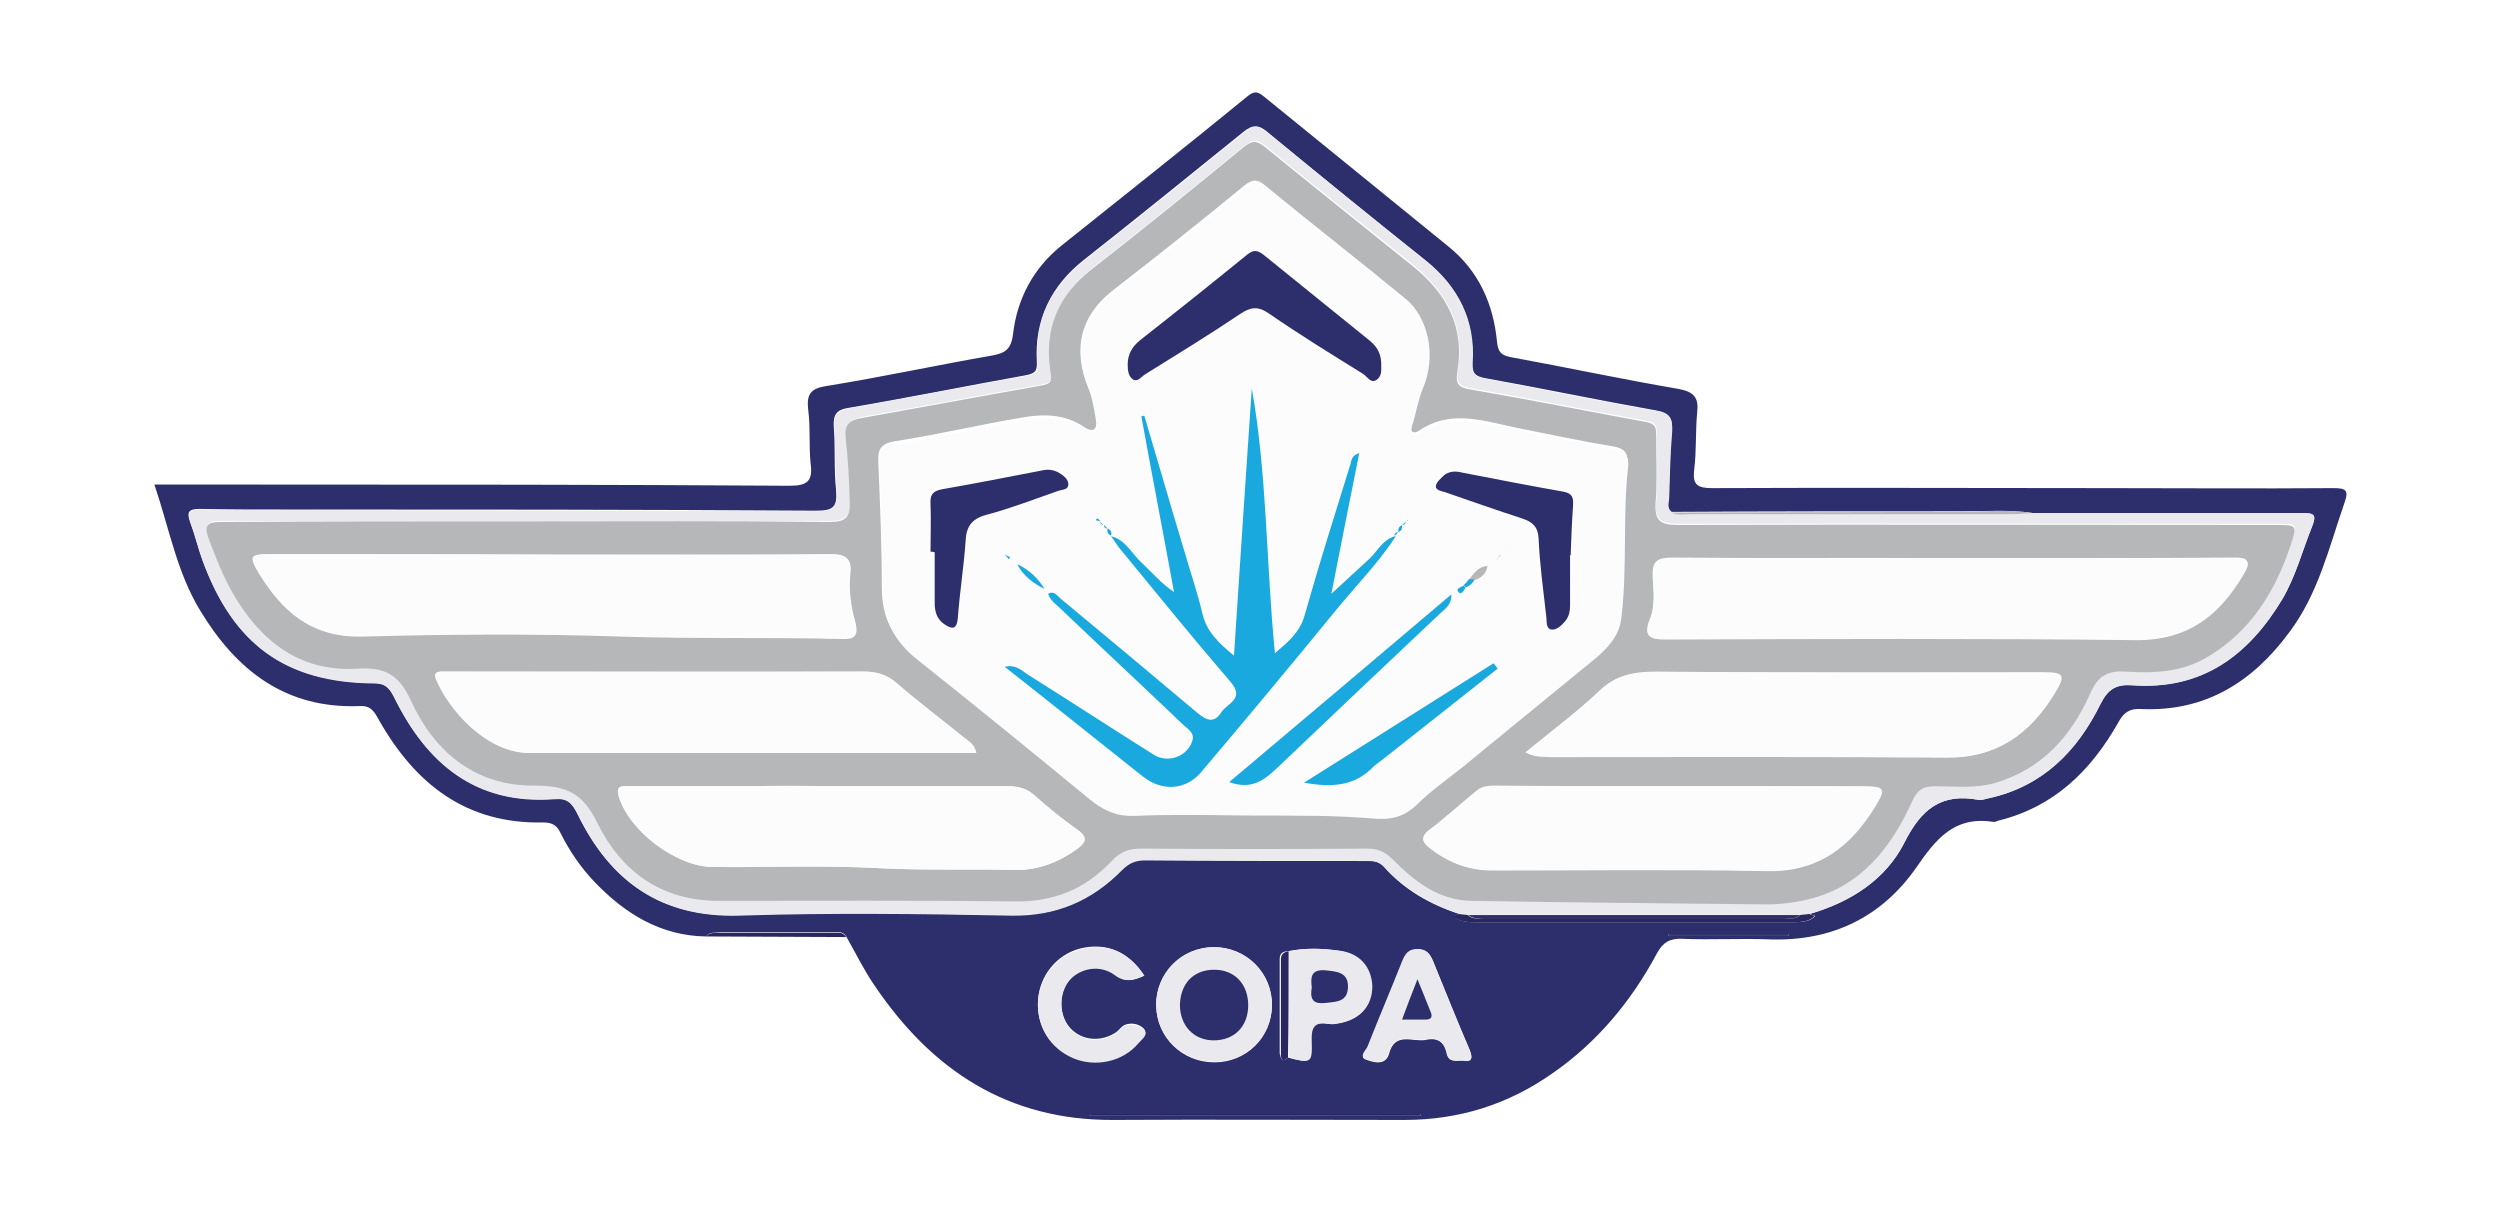 <?xml version="1.0" encoding="utf-8"?>
<!-- Generator: Adobe Illustrator 25.4.1, SVG Export Plug-In . SVG Version: 6.00 Build 0)  -->
<svg version="1.1" id="Layer_1" xmlns="http://www.w3.org/2000/svg" xmlns:xlink="http://www.w3.org/1999/xlink" x="0px" y="0px"
	 viewBox="0 0 421 204.3" style="enable-background:new 0 0 421 204.3;" xml:space="preserve">
<style type="text/css">
	.st0{fill:#FFFFFF;}
	.st1{fill:#D41A27;}
	.st2{fill:#C6C8CA;}
	.st3{fill:#DCC5B2;}
	.st4{fill:#5E7272;}
	.st5{fill:#295B7D;}
	.st6{fill:#28404D;}
	.st7{fill:#D41D29;}
	.st8{fill:#F5ECF1;}
	.st9{fill:#262729;}
	.st10{fill:#00AEC1;}
	.st11{fill:#29292A;}
	.st12{fill:#F61626;}
	.st13{filter:url(#Adobe_OpacityMaskFilter);}
	.st14{fill-rule:evenodd;clip-rule:evenodd;fill:#FFFFFF;}
	
		.st15{mask:url(#mask-2_00000178201336685809001870000014277957308508054916_);fill-rule:evenodd;clip-rule:evenodd;fill:url(#Fill-1_00000124161023279214296490000017185503681627716514_);}
	.st16{fill:none;stroke:#22367C;stroke-width:2.6;}
	.st17{fill:none;stroke:#22367C;stroke-width:2.177;}
	.st18{fill:url(#SVGID_1_);}
	.st19{fill:#22367C;stroke:#22367C;stroke-width:0.444;}
	.st20{fill:#FFFFFF;stroke:#FFFFFF;stroke-width:0.444;}
	.st21{fill:#2C2F6B;}
	.st22{fill:#29275F;}
	.st23{fill:#E9E9EE;}
	.st24{fill:#B6B7B9;}
	.st25{fill:#FCFCFC;}
	.st26{fill:#1AA9DE;}
</style>
<g>
	<path class="st21" d="M118.9,157.7c-7.6-0.1-13.6-3.8-18.7-9.1c-2.4-2.5-4.3-5.3-5.8-8.3c-0.6-1.3-1.4-1.8-2.9-1.8
		c-12.9,0.3-21.5-6.4-27.6-17.1c-0.8-1.4-1.3-2.6-3.3-2.5c-12.5,0.5-20.8-6-26.9-16.1c-3.9-6.4-5.2-13.8-7.7-21.2
		c5.7,0,11.1,0,16.4,0c30.2,0,60.4,0,90.6,0.2c3.1,0,3.9-0.9,3.5-3.8c-0.3-3,0-6-0.4-9c-0.3-2.6,0.4-3.6,3.1-4
		c9.3-1.5,18.5-3.5,27.7-5.1c2.3-0.4,3.4-1,3.7-3.7c0.7-5.9,3.4-11,8.1-14.8c10.5-8.4,21-16.7,31.4-25.2c1.2-1,1.8-0.7,2.8,0.1
		c10.3,8.4,20.7,16.8,31,25.2c5.1,4.1,7.6,9.7,8.2,16.1c0.2,1.9,0.9,2.3,2.6,2.6c9.3,1.7,18.6,3.7,28,5.3c2.6,0.5,3.4,1.5,3.1,4
		c-0.3,3.2-0.1,6.4-0.5,9.6c-0.3,2.5,0.5,3.1,3,3.1c22-0.1,44,0,66.1,0c12.8,0,25.6,0.1,38.5,0c2.1,0,2.7,0.3,1.9,2.5
		c-2.6,7.5-4.4,15.3-9.3,21.8c-6.2,8.4-14.2,13.4-25,12.9c-1.9-0.1-2.9,0.6-3.8,2.3c-4.6,8.1-10.8,14.2-20.2,16.5
		c-0.3,0.1-0.6,0.3-0.9,0.2c-6.5-1-9.6,2.9-12.9,7.7c-5.8,8.3-14.1,12.4-24.5,12.1c-5-0.2-9.9,0.1-14.9-0.1
		c-2.1-0.1-3.3,0.6-4.3,2.5c-4.3,8-10,14.9-17.5,20.1c-7.5,5.3-15.8,7.9-25,7.9c-16.3,0-32.7-0.1-49,0c-17.8,0.1-30.6-8.4-40.2-22.6
		c-1.8-2.6-3.2-5.5-4.8-8.3c-0.6-1-1.6-0.7-2.5-0.7c-6.3,0-12.5,0-18.8,0C120.4,157.1,119.5,156.9,118.9,157.7z M216.9,178.1
		c3.7,1,4,0.9,3.8-2.7c-0.1-2.1,0.3-3.4,2.8-3c0.8,0.1,1.6-0.1,2.4-0.2c3.3-0.7,5.1-3,5-6.1c0-3.2-2.1-5.5-5.5-6
		c-2.8-0.4-5.7-0.5-8.6,0.1c-0.9,0-1.3,0.5-1.3,1.3c0,5.3,0,10.6,0,15.9C215.7,178.3,215.9,179,216.9,178.1z M245.7,153.9
		c-0.2,0.3-1.4,0.1-0.5,0.7c1,0.7,2.3,0.7,3.6,0.7c17.6,0,35.3,0,52.9,0c1.3,0,2.6,0,3.6-0.7c0.9-0.6-0.3-0.4-0.5-0.7
		c6.8-2,12.7-5.7,15.9-12c2.8-5.6,6.2-8.4,12.5-7.2c0.6,0.1,1.2-0.2,1.8-0.3c9-2,14.8-7.9,18.7-15.8c1.3-2.6,2.7-3.4,5.4-3.2
		c11.7,0.8,19.6-5.1,25.3-14.6c2.2-3.8,3.3-8,4.9-12c0.9-2.2,0.4-2.4-1.6-2.4c-15.1,0-30.2,0-45.3,0c-4-0.6-8-0.3-12-0.3
		c-16.3,0-32.6,0-48.9,0.1c-1-0.7-0.5-1.7-0.5-2.6c0.1-3.7,0.2-7.4,0.5-11.1c0.2-2.1-0.3-3-2.7-3.4c-9.6-1.7-19.1-3.7-28.6-5.4
		c-1.7-0.3-2.4-0.8-2.3-2.7c0.5-7.1-2.4-12.8-7.9-17.2c-8.9-7.1-17.7-14.2-26.5-21.5c-1.5-1.3-2.5-1.4-4.1-0.1
		c-8.9,7.2-17.8,14.4-26.8,21.5c-5.6,4.4-8.4,10.1-8,17.2c0.1,1.7-0.4,2-1.9,2.3c-10,1.8-19.9,3.8-29.9,5.5
		c-1.9,0.3-2.5,1.1-2.4,3.1c0.3,3.6,0,7.2,0.4,10.8c0.2,2.7-0.4,3.4-3.3,3.4c-30-0.2-60-0.2-89.9-0.2c-4.7,0-9.3,0-14-0.1
		c-1.8,0-2.2,0.5-1.6,2.2c0.8,2.1,1.3,4.3,2.1,6.5c5.2,14.1,14,20.5,28.8,20.6c1.9,0,2.6,0.8,3.4,2.3c5.5,11.2,13.8,18.2,27,17.2
		c2.1-0.2,3,0.7,3.9,2.5c5.5,11.3,13.9,17.5,27.2,17.1c15.3-0.5,30.6-0.3,45.9,0c7.5,0.1,13.5-2.4,18.6-7.7c1.1-1.1,2.2-1.6,3.8-1.6
		c12.4,0.1,24.8,0.1,37.2,0.1c1.2,0,2.2,0.1,3.1,1C236.4,149.8,240.8,152.3,245.7,153.9z M204.4,159.5c-5.5,0-9.8,4.4-9.7,9.9
		c0.1,5.3,4.4,9.5,9.8,9.5c5.4,0,9.6-4.2,9.7-9.5C214.3,163.9,209.9,159.5,204.4,159.5z M192.7,164.3c-2.7-4.1-6.4-5.6-10.7-4.6
		c-4,1-6.9,4.5-7.2,8.7c-0.3,4.3,2,8,5.9,9.6c3.8,1.6,8.4,0.6,11-2.5c0.5-0.6,1.7-1.4,0.9-2.3c-0.7-0.7-2-1.1-3.2-0.6
		c-0.5,0.2-0.9,0.8-1.4,1.2c-2.5,1.7-5.7,1.5-7.7-0.6c-2-2.1-2.1-6-0.2-8.3c1.7-2.1,5.2-2.8,7.6-0.9
		C189.4,165.5,190.8,165.2,192.7,164.3z M246.3,178.6c1.3,0.2,1.9-0.1,1.2-1.8c-2.1-4.9-4.1-9.9-6.1-14.8c-0.5-1.2-1-2.1-2.6-2.1
		c-1.6,0-2.1,0.8-2.6,2.1c-1.9,4.8-4,9.5-5.8,14.3c-0.3,0.7-1.7,1.8-0.2,2.2c1.1,0.4,3.1,1,3.7-1c1-3.9,4.1-1.9,6.3-2.4
		c1.9-0.4,3.1,0.4,3.5,2.4C243.9,178.8,245,178.7,246.3,178.6z M183.6,187.6c0,0.1-0.1,0.2-0.1,0.3c18.6,0,37.1,0,55.7,0
		c0-0.1,0-0.2,0-0.3C220.7,187.6,202.1,187.6,183.6,187.6z M281,157.3c0,0.1-0.1,0.2-0.1,0.3c6.8,0,13.5,0,20.3,0c0-0.1,0-0.2,0-0.3
		C294.5,157.3,287.7,157.3,281,157.3z"/>
	<path class="st22" d="M118.9,157.7c0.6-0.7,1.5-0.6,2.3-0.6c6.3,0,12.5,0,18.8,0c0.9,0,1.9-0.3,2.5,0.7
		C134.6,157.8,126.7,157.7,118.9,157.7z"/>
	<path class="st23" d="M342.4,86.4c15.1,0,30.2,0,45.3,0c1.9,0,2.5,0.2,1.6,2.4c-1.6,4-2.7,8.2-4.9,12c-5.7,9.6-13.6,15.5-25.3,14.6
		c-2.7-0.2-4.1,0.6-5.4,3.2c-3.9,7.9-9.7,13.8-18.7,15.8c-0.6,0.1-1.3,0.4-1.8,0.3c-6.3-1.2-9.7,1.6-12.5,7.2
		c-3.2,6.3-9.1,10-15.9,12c-0.5,0.1-1.1,0.1-1.6,0.2c-18.6,0-37.2,0-55.8,0c-0.5-0.1-1.1-0.1-1.6-0.2c-4.9-1.6-9.2-4.1-12.7-7.9
		c-0.9-1-1.9-1-3.1-1c-12.4,0-24.8,0-37.2-0.1c-1.6,0-2.7,0.5-3.8,1.6c-5.1,5.2-11.1,7.8-18.6,7.7c-15.3-0.3-30.6-0.5-45.9,0
		c-13.2,0.4-21.7-5.8-27.2-17.1c-0.9-1.8-1.7-2.7-3.9-2.5c-13.3,1-21.6-6-27-17.2c-0.8-1.6-1.5-2.3-3.4-2.3
		c-14.8-0.1-23.7-6.5-28.8-20.6c-0.8-2.1-1.3-4.4-2.1-6.5c-0.6-1.7-0.2-2.2,1.6-2.2c4.7,0.1,9.3,0.1,14,0.1c30,0.1,60,0.1,89.9,0.2
		c2.8,0,3.5-0.7,3.3-3.4c-0.3-3.6-0.1-7.2-0.4-10.8c-0.1-2,0.5-2.7,2.4-3.1c10-1.8,19.9-3.7,29.9-5.5c1.5-0.3,2-0.6,1.9-2.3
		c-0.5-7.1,2.4-12.8,8-17.2c9-7.1,18-14.3,26.8-21.5c1.6-1.3,2.6-1.2,4.1,0.1c8.8,7.2,17.6,14.4,26.5,21.5
		c5.5,4.4,8.4,10.1,7.9,17.2c-0.1,2,0.6,2.4,2.3,2.7c9.5,1.8,19.1,3.8,28.6,5.4c2.3,0.4,2.8,1.3,2.7,3.4c-0.3,3.7-0.4,7.4-0.5,11.1
		c0,0.9-0.5,1.9,0.5,2.6c1,0.7,2.2,0.3,3.3,0.3c17.8,0,35.5,0,53.3,0C339.5,86.6,340.9,86.5,342.4,86.4z M88.8,87.8
		C88.8,87.8,88.8,87.8,88.8,87.8c-17.2,0-34.3,0-51.5-0.1c-2.3,0-2.9,0.4-2.1,2.7c1.1,3.2,2.4,6.4,4.1,9.3
		c4.7,8.1,11.2,13.3,21,12.7c4.6-0.3,7,1,9,5.4c4,8.7,10.9,14.5,20.9,14.3c5.3-0.1,8.1,1.3,10.5,6.3c3.9,8.1,10.7,13.2,20.4,13.1
		c16.6-0.1,33.3-0.2,49.9,0.1c6.6,0.1,11.9-2.1,16.3-6.8c1.4-1.5,2.8-2.1,4.9-2.1c12.7,0.1,25.4,0.1,38.1,0c1.8,0,3,0.5,4.3,1.8
		c3.7,3.6,7.8,6.9,13.3,7c16.5,0.2,33,0.3,49.6,0.6c2.5,0,5-0.3,7.3-0.9c8.9-2.1,13.8-8.6,17.3-16.4c0.9-1.9,1.8-2.6,3.9-2.6
		c3.3,0,6.6,0.5,9.9-0.5c8-2.3,13-7.9,16.2-15.1c1.3-2.9,2.9-3.9,6-3.7c4.7,0.4,9.4,0.1,13.8-2.5c7.3-4.3,11.3-10.9,13.9-18.6
		c1.2-3.6,1.2-3.6-2.6-3.6c-33.5,0-67-0.1-100.5,0c-2.9,0-4.1-0.6-3.8-3.7c0.3-3.8,0.1-7.6,0.1-11.4c0-1.1,0-2-1.5-2.2
		c-9.9-1.8-19.8-3.8-29.7-5.5c-2.2-0.4-2.6-1.1-2.3-2.9c1.3-7.5-1.8-13.2-7.4-17.8c-8.2-6.7-16.6-13.2-24.8-20
		c-1.5-1.2-2.2-1.4-3.8-0.1c-8.4,6.9-16.9,13.8-25.5,20.5c-5.7,4.5-8,10.2-7,17.3c0.2,1.3,0.2,2-1.4,2.3
		c-10.1,1.8-20.2,3.7-30.4,5.5c-2,0.4-2.9,1.2-2.7,3.2c0.4,3.6,0.5,7.2,0.7,10.8c0.1,2.7-0.7,3.5-3.4,3.5
		C122.7,87.8,105.8,87.8,88.8,87.8z"/>
	<path class="st23" d="M204.4,159.5c5.5,0,9.8,4.3,9.8,9.8c-0.1,5.4-4.3,9.5-9.7,9.5c-5.4,0-9.7-4.1-9.8-9.5
		C194.6,164,199,159.6,204.4,159.5z M210.2,169.3c0-3.6-2.2-6-5.6-6c-3.4,0-5.7,2.3-5.8,5.9c-0.1,3.5,2.2,6,5.7,6
		C207.8,175.2,210.2,172.8,210.2,169.3z"/>
	<path class="st23" d="M192.7,164.3c-1.9,0.8-3.3,1.2-5-0.1c-2.4-1.8-5.8-1.2-7.6,0.9c-1.9,2.3-1.8,6.2,0.2,8.3c2,2,5.2,2.3,7.7,0.6
		c0.5-0.3,0.9-1,1.4-1.2c1.1-0.5,2.4-0.1,3.2,0.6c0.9,0.8-0.3,1.6-0.9,2.3c-2.6,3.1-7.2,4.1-11,2.5c-3.9-1.7-6.1-5.3-5.9-9.6
		c0.3-4.2,3.2-7.7,7.2-8.7C186.3,158.7,190,160.2,192.7,164.3z"/>
	<path class="st23" d="M246.3,178.6c-1.2,0-2.4,0.1-2.7-1.2c-0.4-2-1.6-2.8-3.5-2.4c-2.2,0.5-5.3-1.5-6.3,2.4c-0.5,2-2.5,1.4-3.7,1
		c-1.4-0.5,0-1.6,0.2-2.2c1.9-4.8,3.9-9.5,5.8-14.3c0.5-1.2,1-2.1,2.6-2.1c1.6,0,2.1,0.9,2.6,2.1c2,5,4,9.9,6.1,14.8
		C248.2,178.5,247.6,178.9,246.3,178.6z M236.1,171.7c1.6,0,2.8,0,4,0c0.8,0,1.2-0.3,0.9-1.1c-0.7-1.8-1.4-3.5-2.3-5.7
		C237.7,167.4,237,169.3,236.1,171.7z"/>
	<path class="st23" d="M217,160.2c2.8-0.6,5.7-0.5,8.6-0.1c3.4,0.4,5.4,2.8,5.5,6c0,3.1-1.8,5.3-5,6.1c-0.8,0.2-1.7,0.4-2.4,0.2
		c-2.5-0.4-2.9,0.8-2.8,3c0.1,3.6-0.1,3.7-3.8,2.7C217,172.1,217,166.2,217,160.2z M220.9,166.3c-0.3,1.8,0,3,2.3,2.7
		c1.8-0.2,3.7-0.3,3.8-2.6c0.1-2.6-1.9-2.7-3.8-2.9C220.7,163.1,220.7,164.5,220.9,166.3z"/>
	<path class="st22" d="M303.1,154.1c0.5-0.1,1.1-0.1,1.6-0.2c0.2,0.3,1.4,0.1,0.5,0.7c-1,0.7-2.3,0.7-3.6,0.7c-17.6,0-35.3,0-52.9,0
		c-1.3,0-2.6,0-3.6-0.7c-0.9-0.6,0.3-0.4,0.5-0.7c0.5,0.1,1.1,0.1,1.6,0.2c0.8,0.8,1.7,0.5,2.6,0.5c16.9,0,33.7,0,50.6,0
		C301.4,154.6,302.4,154.9,303.1,154.1z"/>
	<path class="st24" d="M342.4,86.4c-1.4,0.1-2.9,0.2-4.3,0.2c-17.8,0-35.5,0-53.3,0c-1.1,0-2.3,0.3-3.3-0.3
		c16.3,0,32.6-0.1,48.9-0.1C334.3,86.1,338.4,85.8,342.4,86.4z"/>
	<path class="st22" d="M183.6,187.6c18.5,0,37.1,0,55.6,0c0,0.1,0,0.2,0,0.3c-18.6,0-37.1,0-55.7,0
		C183.5,187.8,183.6,187.7,183.6,187.6z"/>
	<path class="st22" d="M217,160.2c0,6,0,11.9-0.1,17.9c-1,0.9-1.2,0.2-1.2-0.6c0-5.3,0-10.6,0-15.9
		C215.7,160.7,216.2,160.3,217,160.2z"/>
	<path class="st22" d="M281,157.3c6.7,0,13.5,0,20.2,0c0,0.1,0,0.2,0,0.3c-6.8,0-13.5,0-20.3,0C280.9,157.5,281,157.4,281,157.3z"/>
	<path class="st24" d="M88.8,87.8c17,0,33.9-0.1,50.9,0.1c2.8,0,3.5-0.8,3.4-3.5c-0.1-3.6-0.3-7.2-0.7-10.8
		c-0.2-2.1,0.7-2.9,2.7-3.2c10.1-1.8,20.2-3.7,30.4-5.5c1.7-0.3,1.6-1,1.4-2.3c-1.1-7.1,1.2-12.8,7-17.3
		c8.6-6.7,17.1-13.6,25.5-20.5c1.6-1.3,2.3-1.1,3.8,0.1c8.2,6.7,16.5,13.3,24.8,20c5.7,4.6,8.7,10.3,7.4,17.8
		c-0.3,1.8,0.1,2.6,2.3,2.9c9.9,1.7,19.8,3.7,29.7,5.5c1.5,0.3,1.5,1.2,1.5,2.2c0,3.8,0.2,7.6-0.1,11.4c-0.2,3.1,0.9,3.7,3.8,3.7
		c33.5-0.1,67,0,100.5,0c3.8,0,3.8,0,2.6,3.6c-2.6,7.7-6.7,14.3-13.9,18.6c-4.3,2.6-9,2.8-13.8,2.5c-3.1-0.2-4.7,0.7-6,3.7
		c-3.2,7.2-8.2,12.8-16.2,15.1c-3.3,0.9-6.6,0.5-9.9,0.5c-2.1,0-3,0.6-3.9,2.6c-3.5,7.7-8.5,14.2-17.3,16.4
		c-2.4,0.6-4.8,0.9-7.3,0.9c-16.5-0.2-33-0.3-49.6-0.6c-5.6-0.1-9.6-3.3-13.3-7c-1.3-1.3-2.5-1.8-4.3-1.8c-12.7,0.1-25.4,0.1-38.1,0
		c-2.1,0-3.5,0.6-4.9,2.1c-4.4,4.7-9.7,6.9-16.3,6.8c-16.6-0.2-33.3-0.1-49.9-0.1c-9.7,0-16.4-5-20.4-13.1c-2.4-5-5.2-6.3-10.5-6.3
		c-10,0.1-16.9-5.6-20.9-14.3c-2-4.4-4.4-5.7-9-5.4c-9.7,0.6-16.3-4.6-21-12.7c-1.7-3-2.9-6.1-4.1-9.3c-0.8-2.3-0.1-2.7,2.1-2.7
		C54.5,87.8,71.7,87.8,88.8,87.8C88.8,87.8,88.8,87.8,88.8,87.8z M211.1,137.3C211.1,137.3,211.1,137.3,211.1,137.3
		c6.9,0,13.8,0,20.8,0.1c2.5,0,4.5-0.5,6.4-2.3c2.4-2.4,5.2-4.3,7.9-6.5c7.3-6,14.7-12,22-18c2.2-1.8,4.2-3.8,4.6-6.8
		c1.1-8.6,0.2-17.3,1.2-25.9c0.2-1.6-0.5-2.4-2.2-2.7c-5.4-0.9-10.7-2-16.1-3.1c-5.6-1.1-11.2-3.3-16.7,0.4
		c-1.2,0.8-1.7-0.1-1.4-1.3c0.6-2.2,1-4.4,1.9-6.5c2.2-5,1-11.2-2.7-14.3c-7.9-6.5-15.9-12.7-23.8-19.2c-1.3-1.1-2.1-1-3.4,0
		c-7.3,6-14.7,11.9-22.2,17.7c-5.4,4.2-6.8,9.8-4.2,16.2c0.7,1.7,1,3.5,1.3,5.3c0.4,2-0.4,2.6-2.1,1.4c-3.2-2.1-6.7-2.1-10.2-1.5
		c-7.2,1.2-14.3,2.9-21.5,4c-2.3,0.4-2.9,1.3-2.8,3.4c0.3,7.1,0.6,14.2,0.6,21.3c0,5,1.9,8.6,5.8,11.6c9.7,7.8,19.4,15.6,29,23.5
		c2.2,1.8,4.4,3,7.5,2.8C197.6,137.1,204.4,137.3,211.1,137.3z M92.8,93.4C92.8,93.4,92.8,93.4,92.8,93.4c-15.8,0-31.6,0-47.4,0
		c-3.2,0-3.4,0.4-1.8,3.1c3.9,6.5,8.9,10.9,17.4,10.7c14.6-0.4,29.2-0.5,43.7,0c12.3,0.4,24.6,0.1,36.8,0.4c2.3,0.1,3.2-0.3,2.5-3
		c-0.7-2.5-1.1-5.3-0.8-7.9c0.3-2.5-0.6-3.3-3.2-3.3C124.2,93.4,108.5,93.4,92.8,93.4z M328.9,94C328.9,94,328.9,93.9,328.9,94
		c-15.8,0-31.6,0-47.4-0.1c-2.4,0-3.3,0.6-3.2,3.1c0.1,2.4,0.5,5-0.5,7.3c-1.1,2.8,0,3.4,2.7,3.3c26.3-0.1,52.7-0.3,79,0.1
		c8.8,0.1,14-4.1,18.2-11c1.4-2.4,0.8-2.9-1.8-2.8C360.3,94,344.6,94,328.9,94z M256.9,126.7c1.7,0.9,2.9,0.7,4,0.7
		c22.3,0,44.6-0.1,66.9,0.1c8.5,0.1,14-3.9,18.2-10.7c1.9-3.1,1.7-3.6-2-3.6c-21.7,0-43.4,0.1-65-0.1c-3.7,0-6.7,0.5-9.5,3.1
		C265.6,119.9,261.3,123.1,256.9,126.7z M164.4,126.8c-0.3-1.4-1.2-1.9-1.8-2.4c-3.8-3.1-7.8-6.1-11.5-9.3c-1.7-1.5-3.4-2-5.6-2
		c-22.9,0.1-45.9,0-68.8,0c-0.7,0-1.4,0-2.2,0c-0.9,0-1.4,0.2-1,1.3c2.2,5.2,8.4,12.4,15.7,12.4c3.7,0,7.4,0,11.2,0
		C121.7,126.8,142.9,126.8,164.4,126.8z M138.4,132.4C138.4,132.4,138.4,132.3,138.4,132.4c-3.9,0-7.9,0-11.8,0
		c-6.8,0-13.6,0-20.5,0c-1.1,0-2.5-0.3-1.9,1.7c1.7,5.8,9.7,11.9,15.9,11.9c9.4,0,18.8-0.3,28.1,0.2c7.5,0.4,15.1,0.1,22.6,0.3
		c3.8,0.1,7.3-1.2,10.4-3.4c1.7-1.2,2.1-2.1,0.2-3.4c-2.4-1.7-4.8-3.6-7-5.6c-1.4-1.3-2.9-1.7-4.7-1.7
		C159.3,132.4,148.8,132.4,138.4,132.4z M283.3,132.4C283.3,132.4,283.3,132.4,283.3,132.4c-10.2,0-20.4,0-30.7,0
		c-1.4,0-2.7-0.1-3.8,0.8c-2.7,2.2-5.4,4.5-8.1,6.7c-1.7,1.3-1,2.1,0.3,3.1c3,2.3,6.4,3.6,10.3,3.6c15.4,0,30.8-0.2,46.2,0.1
		c8.8,0.2,14.3-4.2,18.5-11.2c1.6-2.7,1.3-3-1.9-3C303.7,132.4,293.5,132.4,283.3,132.4z"/>
	<path class="st21" d="M303.1,154.1c-0.8,0.8-1.7,0.5-2.6,0.5c-16.9,0-33.7,0-50.6,0c-0.9,0-1.9,0.2-2.6-0.5
		C265.9,154.1,284.5,154.1,303.1,154.1z"/>
	<path class="st21" d="M210.2,169.3c0,3.5-2.3,5.9-5.8,5.9c-3.4,0-5.7-2.5-5.7-6c0.1-3.6,2.3-5.9,5.8-5.9
		C207.9,163.3,210.2,165.7,210.2,169.3z"/>
	<path class="st21" d="M236.1,171.7c0.9-2.4,1.6-4.3,2.6-6.8c0.9,2.2,1.6,3.9,2.3,5.7c0.3,0.8-0.2,1.1-0.9,1.1
		C238.9,171.7,237.7,171.7,236.1,171.7z"/>
	<path class="st21" d="M220.9,166.3c-0.2-1.7-0.2-3.1,2.3-2.9c1.9,0.2,3.9,0.3,3.8,2.9c-0.1,2.4-1.9,2.4-3.8,2.6
		C220.9,169.2,220.6,168,220.9,166.3z"/>
	<path class="st25" d="M211.1,137.3c-6.7,0-13.4-0.2-20.1,0.1c-3.1,0.1-5.3-1-7.5-2.8c-9.6-7.9-19.3-15.8-29-23.5
		c-3.8-3-5.8-6.7-5.8-11.6c0-7.1-0.3-14.2-0.6-21.3c-0.1-2.1,0.4-3.1,2.8-3.4c7.2-1.2,14.3-2.8,21.5-4c3.5-0.6,7-0.6,10.2,1.5
		c1.7,1.1,2.5,0.5,2.1-1.4c-0.3-1.8-0.6-3.7-1.3-5.3c-2.7-6.4-1.3-11.9,4.2-16.2c7.5-5.8,14.9-11.8,22.2-17.7c1.3-1.1,2-1.1,3.4,0
		c7.9,6.4,15.9,12.7,23.8,19.2c3.7,3,4.8,9.2,2.7,14.3c-0.9,2.1-1.2,4.3-1.9,6.5c-0.4,1.2,0.2,2.1,1.4,1.3
		c5.5-3.7,11.1-1.5,16.7-0.4c5.3,1.1,10.7,2.1,16.1,3.1c1.7,0.3,2.3,1.1,2.2,2.7c-1,8.6-0.1,17.3-1.2,25.9c-0.4,2.9-2.4,5-4.6,6.8
		c-7.3,6-14.7,12-22,18c-2.6,2.1-5.5,4.1-7.9,6.5c-1.9,1.8-3.9,2.4-6.4,2.3C224.9,137.3,218,137.3,211.1,137.3
		C211.1,137.3,211.1,137.3,211.1,137.3z M236.8,87.8c-0.2,0.2-0.4,0.4-0.6,0.6c-0.5,0.3-0.8,0.6-0.6,1.2c-0.4-0.1-0.6,0.1-0.7,0.5
		c-2.1,0.6-2.9,2.5-4.3,3.8c-2,1.9-4.1,3.7-6.4,5.9c1.6-8,3.1-15.7,4.7-23.7c-1.3,0.4-1.3,1.2-1.5,1.9c-2.6,8.5-5.3,16.9-7.7,25.4
		c-0.8,2.9-2.8,4.5-5,6.4c-1.6-15.1-1.3-29.9-3.9-44.6c-1,14.8-2,29.6-3,45c-2.8-2.3-4.6-4.1-5.3-7c-0.8-3.5-2-6.9-3-10.4
		c-2.3-7.7-4.5-15.4-6.8-23c-0.2,0-0.3,0.1-0.5,0.1c1.8,9.9,3.7,19.7,5.5,29.6c-2.2-1.5-3.7-3.3-5.4-4.9c-1.7-1.6-2.7-3.9-5.2-4.5
		c0.2-0.6-0.1-1-0.6-1.2c-0.2-0.2-0.4-0.4-0.6-0.6c-0.2-0.2-0.4-0.4-0.6-0.6c-0.2-0.3-0.4-0.7-0.8-0.2c0.3,0.1,0.5,0.1,0.8,0.2
		c0,0.4,0.2,0.6,0.6,0.6c0,0.4,0.2,0.6,0.6,0.6c-0.2,0.6,0.1,1,0.6,1.3c0.6,0.8,1.1,1.7,1.8,2.5c6,7.3,12,14.7,18.2,21.9
		c2.5,2.9-0.5,3.6-1.5,5.1c-1.2,1.8-2.4,1.5-4,0.2c-7.6-6.5-15.3-12.9-23.1-19.3c-0.6-0.5-1-1.4-2.1-0.8c0.3,1.2,1.4,1.8,2.2,2.6
		c6.8,6.5,13.7,12.9,20.5,19.4c0.7,0.7,2.1,1.2,1.6,2.7c-0.8,2.7-4.1,3.9-6.5,2.4c-7-4.4-13.9-8.9-20.9-13.3c-1.2-0.7-2.2-2-4.2-1.5
		c7.9,6.3,15.6,12.4,23.3,18.5c3.2,2.5,7.2,2.3,9.8-0.8c7.6-9.1,15.2-18.2,22.8-27.4c3.3-4.1,7-7.8,9.9-12.2
		c0.2-0.2,0.4-0.4,0.6-0.6c0.5-0.2,0.7-0.7,0.6-1.2C236.5,88.4,236.7,88.1,236.8,87.8c0-0.1,0.1-0.1,0.2-0.1c0,0,0-0.1,0.1-0.2
		C236.9,87.6,236.9,87.7,236.8,87.8z M168.5,92.7c-0.1,0-0.1-0.1-0.2-0.1C168.4,92.6,168.5,92.7,168.5,92.7c0.2,0.2,0.4,0.4,0.6,0.6
		c0.3,0.3,0.5,0.5,0.8,0.8c0.1-0.1,0.1-0.2,0.2-0.4c-0.3-0.1-0.7-0.3-1-0.4C168.9,93.2,168.7,93,168.5,92.7z M253.5,92.7
		c-0.2,0.2-0.4,0.4-0.6,0.6c-0.2,0.2-0.4,0.4-0.6,0.6c-0.1,0.1-0.2,0.2-0.3,0.3c0.1-0.1,0.2-0.2,0.3-0.2c0.2-0.2,0.4-0.4,0.6-0.6
		C253.1,93.1,253.3,92.9,253.5,92.7c0.1-0.1,0.1-0.2,0.1-0.2C253.6,92.6,253.5,92.6,253.5,92.7z M246.8,99c0.7-0.2,1.1-0.7,1.5-1.3
		c1.2-0.4,2-1.1,2.2-2.4c0.1-0.1,0.2-0.2,0.3-0.3c-0.1,0.1-0.2,0.2-0.3,0.2c-1.4,0.3-2.2,1.3-3,2.4c-0.3,0.4-0.6,0.8-0.9,1.1
		c-0.4,0.3-1.4,0.5-0.9,1.1C246.1,100.3,246.5,99.4,246.8,99z M232.6,61.8c0.1-2.1-0.7-3.4-2-4.4c-6-4.8-11.9-9.5-17.8-14.4
		c-1.1-0.9-1.7-1-2.9-0.1C204,47.7,198,52.5,192,57.2c-1.4,1.1-2.2,2.5-2.2,4.2c0,0.9,0.1,2,0.9,2.5c0.9,0.5,1.5-0.5,2.1-0.9
		c5.3-3.3,10.7-6.6,15.9-10.1c1.8-1.2,3-1.3,4.9-0.1c5.2,3.5,10.6,6.8,15.9,10.2c0.7,0.4,1.3,1.7,2.3,0.9
		C232.7,63.3,232.6,62.2,232.6,61.8z M264.4,93.5c0.1,0,0.2,0,0.3,0c0.1-2.8,0.2-5.6,0.4-8.3c0.1-1.3-0.1-2.1-1.6-2.4
		c-5.7-1-11.3-2.2-17-3.2c-1.1-0.2-2.3-0.3-3.2,0.5c-0.5,0.5-1.2,1.1-1.3,1.7c-0.1,0.8,1,0.9,1.6,1.1c4.3,1.5,8.5,3,12.9,4.4
		c1.8,0.6,2.6,1.4,2.8,3.4c0.2,4.4,0.8,8.8,1.3,13.2c0.1,0.8-0.1,1.9,0.8,2.1c0.9,0.2,1.7-0.5,2.3-1.3c0.7-0.8,0.9-1.8,0.9-2.9
		C264.4,99.1,264.4,96.3,264.4,93.5z M156.7,92.9c0.2,0,0.4,0,0.6,0c0,2.9,0,5.8,0,8.6c0,1.4,0.4,2.7,1.6,3.5c1.2,0.9,2.2,1.2,2.3-1
		c0.4-4.3,1-8.6,1.3-12.9c0.2-2.4,1-3.8,3.5-4.5c4.1-1.1,8-2.6,12-4c0.7-0.2,1.9,0,1.8-1.3c-0.1-0.8-0.8-1.4-1.6-1.8
		c-0.8-0.5-1.7-0.6-2.7-0.4c-5.7,1.1-11.3,2.2-17,3.2c-1.6,0.3-2,1-1.9,2.5C156.9,87.5,156.7,90.2,156.7,92.9z M244.4,100.1
		c-12.4,10.5-24.8,21-37.4,31.6c3.9,1.3,6-0.4,8.2-2.5c9-8.5,18-17,26.9-25.5C243.1,102.7,244.5,102,244.4,100.1z M252.2,112.6
		c-0.2-0.3-0.4-0.6-0.6-0.9c-10.5,6.6-20.9,13.2-31.9,20.1c4.9,0.9,8.7,0.5,11.8-2.8c0.6-0.7,1.4-1.2,2.2-1.7
		C239.9,122.4,246.1,117.5,252.2,112.6z M175.9,99.2c-1.1-1.9-2.6-3.3-4.6-4.2C172.3,97,174,98.2,175.9,99.2z"/>
	<path class="st25" d="M92.8,93.4c15.7,0,31.4,0.1,47.1-0.1c2.6,0,3.5,0.8,3.2,3.3c-0.3,2.7,0.1,5.4,0.8,7.9c0.8,2.7-0.2,3-2.5,3
		c-12.3-0.3-24.6,0-36.8-0.4c-14.6-0.5-29.1-0.4-43.7,0c-8.5,0.2-13.4-4.2-17.4-10.7c-1.6-2.7-1.4-3.1,1.8-3.1
		C61.2,93.3,77,93.3,92.8,93.4C92.8,93.4,92.8,93.4,92.8,93.4z"/>
	<path class="st25" d="M328.9,94c15.7,0,31.4,0,47.1,0c2.6,0,3.2,0.5,1.8,2.8c-4.1,6.9-9.4,11.1-18.2,11c-26.3-0.3-52.7-0.2-79-0.1
		c-2.8,0-3.8-0.5-2.7-3.3c0.9-2.4,0.6-4.9,0.5-7.3c-0.1-2.5,0.8-3.1,3.2-3.1C297.3,94,313.1,93.9,328.9,94
		C328.9,93.9,328.9,94,328.9,94z"/>
	<path class="st25" d="M256.9,126.7c4.4-3.6,8.7-6.8,12.5-10.4c2.8-2.7,5.9-3.1,9.5-3.1c21.7,0.1,43.4,0.1,65,0.1
		c3.6,0,3.9,0.4,2,3.6c-4.1,6.7-9.7,10.8-18.2,10.7c-22.3-0.2-44.6-0.1-66.9-0.1C259.8,127.3,258.7,127.6,256.9,126.7z"/>
	<path class="st25" d="M164.4,126.8c-21.5,0-42.8,0-64.1,0c-3.7,0-7.4,0-11.2,0c-7.3-0.1-13.5-7.2-15.7-12.4c-0.4-1.1,0.1-1.3,1-1.3
		c0.7,0,1.4,0,2.2,0c22.9,0,45.9,0,68.8,0c2.2,0,3.9,0.5,5.6,2c3.7,3.3,7.7,6.2,11.5,9.3C163.3,124.9,164.1,125.4,164.4,126.8z"/>
	<path class="st25" d="M138.4,132.4c10.4,0,20.9,0,31.3,0c1.9,0,3.3,0.4,4.7,1.7c2.2,2,4.6,3.9,7,5.6c1.9,1.4,1.5,2.2-0.2,3.4
		c-3.1,2.2-6.6,3.5-10.4,3.4c-7.5-0.2-15,0.1-22.6-0.3c-9.3-0.5-18.7-0.1-28.1-0.2c-6.2,0-14.2-6.1-15.9-11.9
		c-0.6-2,0.8-1.7,1.9-1.7c6.8,0,13.6,0,20.5,0C130.6,132.3,134.5,132.3,138.4,132.4C138.4,132.3,138.4,132.4,138.4,132.4z"/>
	<path class="st25" d="M283.3,132.4c10.2,0,20.4,0,30.7,0c3.2,0,3.5,0.4,1.9,3c-4.1,7-9.6,11.4-18.5,11.2
		c-15.4-0.3-30.8-0.1-46.2-0.1c-3.9,0-7.2-1.3-10.3-3.6c-1.2-0.9-1.9-1.8-0.3-3.1c2.8-2.1,5.4-4.5,8.1-6.7c1.1-0.9,2.5-0.8,3.8-0.8
		C262.8,132.4,273,132.4,283.3,132.4C283.3,132.4,283.3,132.4,283.3,132.4z"/>
	<path class="st26" d="M187.1,90.3c2.5,0.6,3.5,3,5.2,4.5c1.7,1.6,3.2,3.4,5.4,4.9c-1.8-9.9-3.7-19.7-5.5-29.6
		c0.2,0,0.3-0.1,0.5-0.1c2.3,7.7,4.5,15.4,6.8,23c1,3.5,2.2,6.9,3,10.4c0.7,2.9,2.6,4.8,5.3,7c1-15.4,2-30.2,3-45
		c2.6,14.6,2.4,29.5,3.9,44.6c2.2-1.9,4.2-3.5,5-6.4c2.4-8.5,5.1-17,7.7-25.4c0.2-0.7,0.2-1.5,1.5-1.9c-1.6,7.9-3.1,15.6-4.7,23.7
		c2.3-2.1,4.3-4,6.4-5.9c1.4-1.3,2.2-3.2,4.3-3.8c0,0,0.1,0.1,0.1,0.1c-2.9,4.4-6.6,8.2-9.9,12.2c-7.5,9.2-15.1,18.3-22.8,27.4
		c-2.6,3.1-6.6,3.3-9.8,0.8c-7.7-6.1-15.4-12.3-23.3-18.5c2-0.5,3,0.8,4.2,1.5c7,4.4,13.9,8.9,20.9,13.3c2.4,1.5,5.7,0.3,6.5-2.4
		c0.4-1.4-0.9-2-1.6-2.7c-6.8-6.5-13.7-12.9-20.5-19.4c-0.8-0.8-1.8-1.4-2.2-2.6c1-0.6,1.5,0.3,2.1,0.8c7.7,6.4,15.4,12.8,23.1,19.3
		c1.6,1.3,2.8,1.7,4-0.2c1-1.5,4-2.2,1.5-5.1c-6.2-7.2-12.2-14.6-18.2-21.9C188.2,92,187.7,91.1,187.1,90.3
		C187.1,90.2,187.1,90.3,187.1,90.3z"/>
	<path class="st21" d="M232.6,61.8c0,0.5,0.1,1.5-0.7,2.1c-1,0.8-1.6-0.4-2.3-0.9c-5.3-3.3-10.7-6.6-15.9-10.2
		c-1.9-1.3-3.1-1.1-4.9,0.1c-5.2,3.5-10.6,6.8-15.9,10.1c-0.7,0.4-1.3,1.4-2.1,0.9c-0.8-0.5-0.9-1.6-0.9-2.5c0-1.8,0.8-3.1,2.2-4.2
		c6-4.7,12-9.5,17.9-14.3c1.1-0.9,1.8-0.8,2.9,0.1c5.9,4.8,11.9,9.6,17.8,14.4C231.9,58.4,232.7,59.6,232.6,61.8z"/>
	<path class="st21" d="M264.4,93.5c0,2.8,0,5.6,0,8.3c0,1-0.1,2-0.9,2.9c-0.6,0.7-1.5,1.5-2.3,1.3c-0.9-0.2-0.7-1.4-0.8-2.1
		c-0.5-4.4-1.1-8.8-1.3-13.2c-0.1-2-1-2.8-2.8-3.4c-4.3-1.4-8.6-2.9-12.9-4.4c-0.6-0.2-1.7-0.3-1.6-1.1c0.1-0.6,0.8-1.2,1.3-1.7
		c0.9-0.8,2.1-0.8,3.2-0.5c5.7,1.1,11.3,2.2,17,3.2c1.5,0.3,1.7,1,1.6,2.4c-0.2,2.8-0.3,5.5-0.4,8.3
		C264.6,93.5,264.5,93.5,264.4,93.5z"/>
	<path class="st21" d="M156.7,92.9c0-2.7,0.1-5.4,0-8c-0.1-1.5,0.3-2.2,1.9-2.5c5.7-1,11.3-2.1,17-3.2c0.9-0.2,1.8-0.1,2.7,0.4
		c0.7,0.4,1.5,1,1.6,1.8c0.1,1.2-1.1,1-1.8,1.3c-4,1.4-7.9,2.9-12,4c-2.6,0.7-3.4,2.1-3.5,4.5c-0.3,4.3-1,8.6-1.3,12.9
		c-0.2,2.1-1.1,1.8-2.3,1c-1.2-0.8-1.6-2.1-1.6-3.5c0-2.9,0-5.8,0-8.6C157.1,92.9,156.9,92.9,156.7,92.9z"/>
	<path class="st26" d="M244.4,100.1c0.1,1.9-1.3,2.6-2.3,3.6c-9,8.5-18,17-26.9,25.5c-2.2,2.1-4.4,3.9-8.2,2.5
		C219.6,121.1,232,110.6,244.4,100.1z"/>
	<path class="st26" d="M252.2,112.6c-6.2,4.9-12.4,9.8-18.6,14.7c-0.7,0.6-1.5,1.1-2.2,1.7c-3.1,3.3-6.9,3.7-11.8,2.8
		c11-6.9,21.4-13.5,31.9-20.1C251.8,112,252,112.3,252.2,112.6z"/>
	<path class="st26" d="M175.9,99.2c-1.9-1-3.6-2.2-4.6-4.2C173.2,95.9,174.8,97.3,175.9,99.2z"/>
	<path class="st24" d="M250.5,95.3c-0.2,1.3-1,2-2.2,2.4c-0.3,0-0.6-0.1-0.9-0.1C248.2,96.5,249,95.4,250.5,95.3L250.5,95.3z"/>
	<path class="st26" d="M247.4,97.5c0.3,0,0.6,0.1,0.9,0.1c-0.3,0.6-0.8,1.1-1.5,1.3c-0.1-0.1-0.2-0.2-0.3-0.4
		C246.8,98.3,247.1,97.9,247.4,97.5z"/>
	<path class="st26" d="M246.8,99c-0.3,0.4-0.7,1.3-1.2,0.7c-0.5-0.6,0.4-0.8,0.9-1.1C246.6,98.8,246.7,98.9,246.8,99z"/>
	<path class="st26" d="M169.1,93.4c0.3,0.1,0.7,0.3,1,0.4c-0.1,0.1-0.1,0.2-0.2,0.4C169.7,93.9,169.4,93.6,169.1,93.4
		C169.2,93.3,169.1,93.4,169.1,93.4z"/>
	<path class="st26" d="M186.5,89c0.5,0.2,0.8,0.6,0.6,1.2c0,0,0,0,0,0C186.6,90,186.4,89.6,186.5,89L186.5,89z"/>
	<path class="st26" d="M236.1,88.4c0.1,0.6-0.1,1-0.6,1.2l0,0C235.4,89,235.6,88.7,236.1,88.4C236.1,88.4,236.1,88.4,236.1,88.4z"/>
	<path class="st26" d="M185.3,87.8c-0.3-0.1-0.5-0.1-0.8-0.2C184.9,87,185,87.5,185.3,87.8L185.3,87.8z"/>
	<path class="st24" d="M250.4,95.2c0.1-0.1,0.2-0.2,0.3-0.2C250.6,95,250.6,95.1,250.4,95.2C250.5,95.3,250.4,95.2,250.4,95.2z"/>
	<path class="st24" d="M252.3,94c-0.1,0.1-0.2,0.2-0.3,0.2C252.1,94.1,252.2,94,252.3,94L252.3,94z"/>
	<path class="st24" d="M252.2,93.9c0.2-0.2,0.4-0.4,0.6-0.6l0,0C252.7,93.6,252.5,93.8,252.2,93.9C252.3,94,252.2,93.9,252.2,93.9z"
		/>
	<path class="st24" d="M252.9,93.3c0.2-0.2,0.4-0.4,0.6-0.6l0,0C253.3,92.9,253.1,93.1,252.9,93.3C252.9,93.4,252.9,93.3,252.9,93.3
		z"/>
	<path class="st26" d="M168.5,92.7c0.2,0.2,0.4,0.4,0.6,0.6c0,0,0,0,0,0C168.9,93.1,168.7,92.9,168.5,92.7L168.5,92.7z"/>
	<path class="st24" d="M253.5,92.7c0-0.1,0.1-0.2,0.1-0.2C253.6,92.6,253.6,92.6,253.5,92.7C253.5,92.7,253.5,92.7,253.5,92.7z"/>
	<path class="st26" d="M168.5,92.7c-0.1,0-0.1-0.1-0.2-0.1C168.4,92.7,168.5,92.7,168.5,92.7C168.5,92.7,168.5,92.7,168.5,92.7z"/>
	<path class="st26" d="M235.5,89.6c-0.2,0.2-0.4,0.4-0.6,0.6c0,0-0.1-0.1-0.1-0.1C234.9,89.8,235.1,89.6,235.5,89.6
		C235.5,89.7,235.5,89.6,235.5,89.6z"/>
	<path class="st26" d="M186.5,89c-0.4,0-0.6-0.2-0.6-0.6c0,0,0,0,0,0C186.1,88.6,186.3,88.8,186.5,89C186.5,89,186.5,89,186.5,89z"
		/>
	<path class="st26" d="M236.7,87.8c0,0.4-0.2,0.6-0.6,0.6c0,0,0,0,0,0C236.4,88.2,236.6,88,236.7,87.8L236.7,87.8z"/>
	<path class="st26" d="M185.2,87.8c0.2,0.2,0.4,0.4,0.6,0.6c0,0,0,0,0,0C185.5,88.4,185.3,88.1,185.2,87.8
		C185.3,87.8,185.2,87.8,185.2,87.8z"/>
	<path class="st26" d="M236.8,87.8c0.1-0.1,0.2-0.2,0.3-0.3c0,0.1,0,0.1-0.1,0.2C236.9,87.7,236.8,87.7,236.8,87.8
		C236.7,87.8,236.8,87.8,236.8,87.8z"/>
</g>
</svg>
